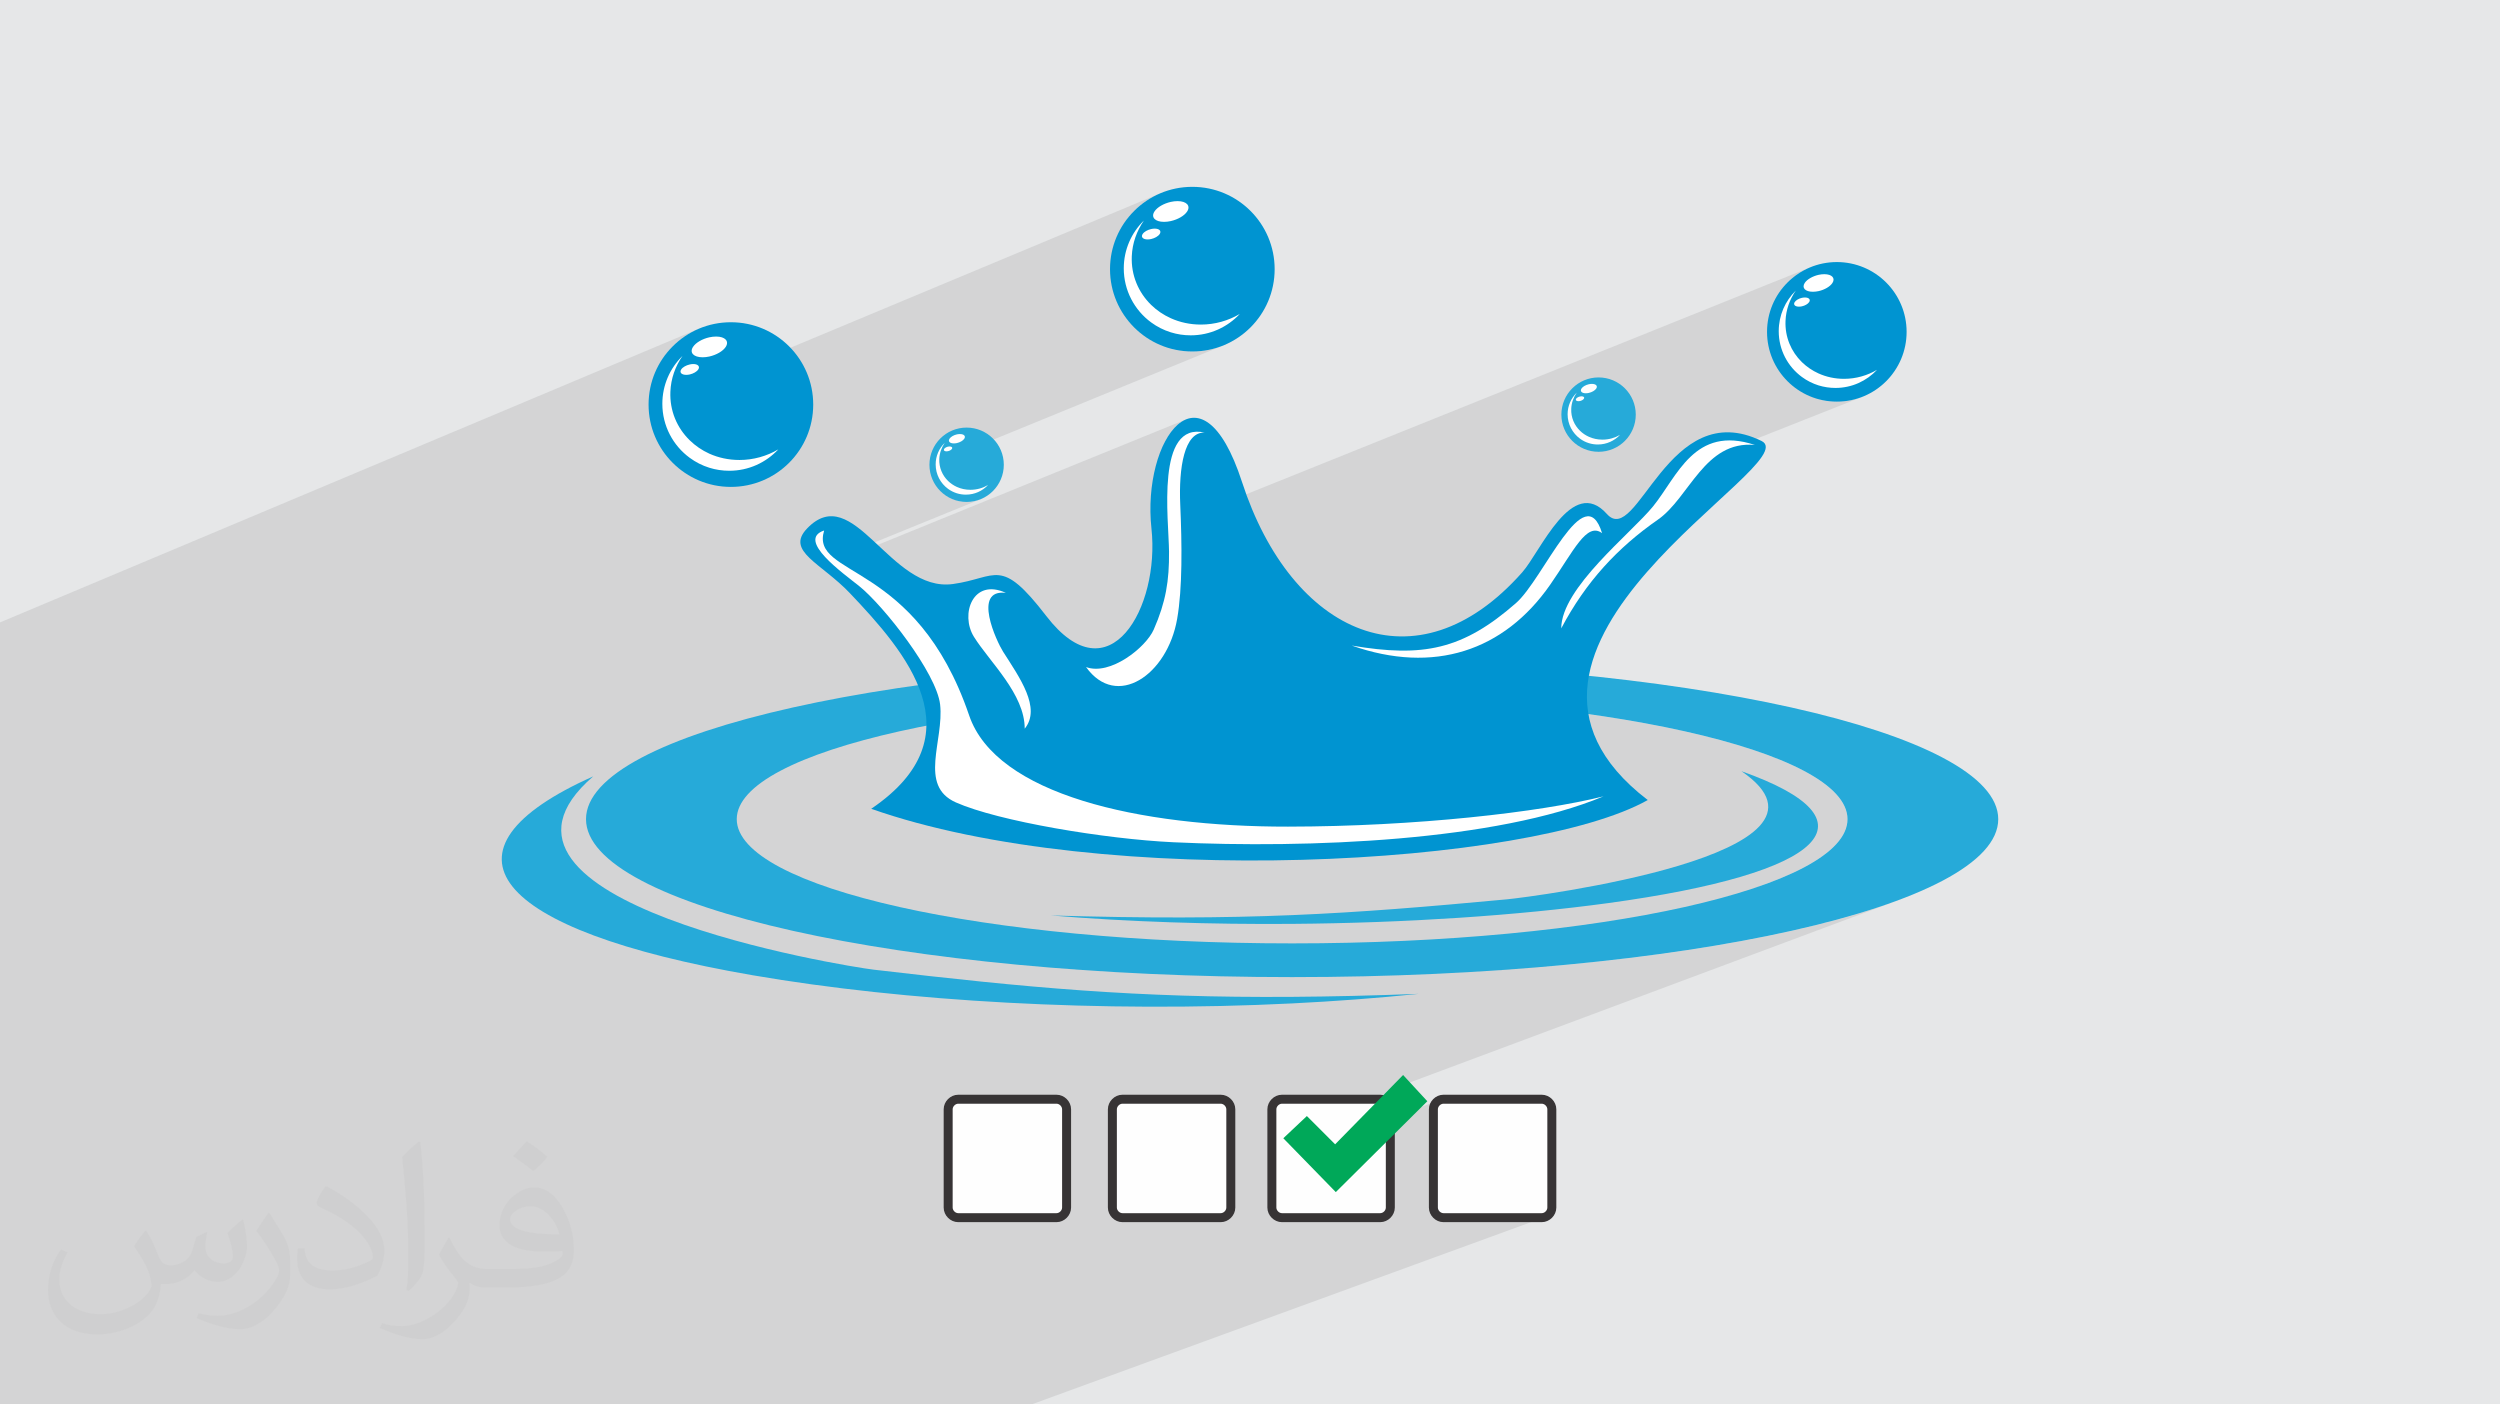 <?xml version="1.0" encoding="UTF-8"?>
<!DOCTYPE svg PUBLIC "-//W3C//DTD SVG 1.1//EN" "http://www.w3.org/Graphics/SVG/1.1/DTD/svg11.dtd">
<!-- Creator: CorelDRAW -->
<svg xmlns="http://www.w3.org/2000/svg" xml:space="preserve" width="94.192mm" height="52.917mm" version="1.1" style="shape-rendering:geometricPrecision; text-rendering:geometricPrecision; image-rendering:optimizeQuality; fill-rule:evenodd; clip-rule:evenodd"
viewBox="0 0 9419.16 5291.66"
 xmlns:xlink="http://www.w3.org/1999/xlink"
 xmlns:xodm="http://www.corel.com/coreldraw/odm/2003">
 <defs>
  <style type="text/css">
   <![CDATA[
    .str0 {stroke:#373435;stroke-width:33.86;stroke-miterlimit:22.926}
    .fil6 {fill:#0094D1}
    .fil4 {fill:#00A859}
    .fil9 {fill:#26AAD9}
    .fil0 {fill:#E6E7E8}
    .fil3 {fill:#FEFEFE}
    .fil7 {fill:white}
    .fil5 {fill:#26AAD9;fill-rule:nonzero}
    .fil8 {fill:white;fill-rule:nonzero}
    .fil2 {fill:#373435;fill-opacity:0.031}
    .fil1 {fill:#373435;fill-opacity:0.102}
   ]]>
  </style>
 </defs>
 <g id="Layer_x0020_1">
  <polygon class="fil0" points="-0,0 9419.16,0 9419.16,5291.66 -0,5291.66 "/>
  <polygon class="fil1" points="-0,3876.31 -0,3874.8 -0,3870.86 -0,3861.67 -0,3852.35 -0,3849.28 -0,3849.04 -0,3848.51 -0,3847.44 -0,3846.07 -0,3845.33 -0,3837.01 -0,3828.99 -0,3822.51 -0,3818.28 -0,3812.49 -0,3795.2 -0,3789.5 -0,3788.09 -0,3758.54 -0,3751.84 -0,3747.2 -0,3737.95 -0,3718.42 -0,3694.33 -0,3532.83 -0,3472.63 -0,3467.06 -0,3451.84 -0,3398.45 -0,3384.91 -0,3374.2 -0,3355.52 -0,3346.03 -0,3344.6 -0,3336.08 -0,3305.85 -0,3271.14 -0,3267.37 -0,3234.87 -0,3218.76 -0,3189.24 -0,3185.47 -0,3178.91 -0,3165.52 -0,3164.34 -0,3161.41 -0,3149.32 -0,3148.65 -0,3147.55 -0,3147.13 -0,3143.06 -0,3128.93 -0,3124.83 -0,3119.81 -0,3116.47 -0,3115.6 -0,3104.12 -0,3101.15 -0,3095.51 -0,3081.97 -0,3015.29 -0,2994.51 -0,2969.97 -0,2938.84 -0,2928.67 -0,2907.58 -0,2904.64 -0,2884.75 -0,2816.41 -0,2750.24 -0,2738.15 -0,2736.34 -0,2704.67 -0,2698.39 -0,2671.67 -0,2670.74 -0,2667.91 -0,2666.83 -0,2658.8 -0,2626.71 -0,2607.49 -0,2600.24 -0,2598.21 -0,2553.92 -0,2545.12 -0,2531.19 -0,2499.04 -0,2492.65 -0,2465.26 -0,2464.55 -0,2461.49 -0,2460.35 -0,2452.43 -0,2419.29 -0,2400.02 -0,2392.43 -0,2390.29 -0,2345.03 2632.98,1238.48 2605.87,1251.54 2580.3,1267.08 2556.43,1284.95 2534.41,1304.97 2514.39,1327.01 2505.67,1338.68 2653.4,1276.68 2662.83,1273.43 2672.53,1270.87 2675.73,1270.22 2678.94,1269.65 2682.15,1269.16 2685.35,1268.75 2688.55,1268.43 2691.74,1268.19 2694.92,1268.05 2698.07,1268 2709.95,1268.79 2720.03,1271.06 2728.14,1274.65 2734.15,1279.41 2737.92,1285.18 2739.28,1291.82 2738.11,1299.16 2734.24,1307.05 2729.6,1313.06 2723.78,1318.78 2716.93,1324.14 2709.2,1329.08 2700.75,1333.52 2691.72,1337.4 2610.1,1371.58 2610.3,1371.57 2611.94,1371.54 2618.14,1371.96 2623.41,1373.15 2627.65,1375.03 2630.79,1377.52 2632.76,1380.54 2633.48,1384 2632.87,1387.82 2630.85,1391.92 2628.46,1395.05 2625.44,1398.04 2621.87,1400.84 2617.84,1403.42 2613.43,1405.75 2608.73,1407.78 2529.66,1440.86 2528.4,1448.26 2527.2,1457.3 2526.33,1466.43 2525.81,1475.65 2525.6,1489.01 2525.98,1499.03 4371.54,728.3 4344.43,741.37 4318.86,756.91 4294.99,774.77 4272.97,794.79 4252.96,816.82 4244.62,827.97 4391.97,766.52 4401.41,763.26 4411.12,760.68 4414.32,760.01 4417.52,759.43 4420.72,758.93 4423.91,758.51 4427.09,758.18 4430.26,757.94 4433.4,757.8 4436.51,757.75 4448.44,758.54 4458.54,760.82 4466.68,764.42 4472.71,769.19 4476.47,774.98 4477.84,781.62 4476.65,788.97 4472.76,796.86 4468.12,802.87 4462.3,808.58 4455.46,813.93 4447.73,818.85 4439.29,823.28 4430.27,827.16 4347.93,861.42 4348.84,861.38 4350.46,861.35 4356.68,861.76 4361.95,862.95 4366.18,864.82 4369.31,867.3 4371.27,870.31 4371.98,873.77 4371.37,877.58 4369.36,881.68 4366.93,884.81 4363.89,887.79 4360.32,890.59 4356.29,893.17 4351.88,895.5 4347.17,897.54 4268.16,930.38 4266.85,938.05 4265.63,947.08 4264.75,956.21 4264.2,965.41 4263.99,978.78 4264.49,991.98 4265.7,1004.98 4267.58,1017.77 4270.13,1030.33 4273.33,1042.65 4277.16,1054.71 4281.59,1066.48 4286.63,1077.97 4292.25,1089.15 4298.42,1099.99 4305.15,1110.5 4312.4,1120.64 4320.16,1130.41 4328.42,1139.79 4337.15,1148.75 4345.27,1156.32 4353.73,1163.54 4362.53,1170.41 4371.65,1176.9 4381.08,1183.01 4390.81,1188.73 4400.83,1194.05 4411.12,1198.95 4417.54,1201.75 4424.06,1204.38 4430.69,1206.85 4437.4,1209.16 4444.21,1211.3 4451.11,1213.26 4458.09,1215.05 4465.15,1216.66 4472.3,1218.1 4479.52,1219.35 4486.81,1220.41 4494.18,1221.29 4501.61,1221.98 4509.1,1222.47 4516.65,1222.77 4524.26,1222.87 4534.23,1222.7 4544.13,1222.19 4553.95,1221.35 4563.67,1220.18 4573.3,1218.69 4582.83,1216.89 4592.25,1214.77 4595.23,1214 4671.05,1182.86 4662.19,1191.92 4652.88,1200.53 4643.14,1208.67 4633,1216.32 4622.46,1223.47 4611.56,1230.09 4600.3,1236.17 4588.71,1241.68 4576.81,1246.62 4413.21,1313.76 4429.77,1318.01 4460.58,1322.71 4492.31,1324.31 4524.02,1322.71 4554.81,1318.01 4584.53,1310.37 4613.02,1299.94 3539,1739.81 3539.02,1741.08 3540.45,1752.73 3543.06,1763.98 3546.79,1774.75 3551.6,1785 3557.42,1794.66 3564.18,1803.67 3571.84,1811.97 3575.5,1815.37 3579.31,1818.62 3583.28,1821.71 3587.39,1824.63 3591.64,1827.39 3596.03,1829.98 3600.56,1832.39 3605.22,1834.63 3611.1,1837.09 3617.14,1839.24 3623.34,1841.09 3629.68,1842.62 3636.16,1843.82 3642.77,1844.69 3649.5,1845.22 3656.34,1845.4 3665.31,1845.09 3674.13,1844.19 3682.79,1842.7 3687.84,1841.48 3722.66,1827.29 3714.46,1835.27 3705.49,1842.4 3695.81,1848.62 3685.5,1853.86 3605.81,1886.33 3613.62,1888.34 3627.53,1890.47 3641.85,1891.19 3656.18,1890.47 3670.1,1888.34 3683.53,1884.89 3696.41,1880.18 3145.1,2104.61 3152.65,2110.52 3157.24,2113.75 4464.83,1581.68 4450.84,1589.47 4437.34,1599.78 4424.41,1612.45 4412.09,1627.36 4400.45,1644.36 4389.55,1663.31 4386.29,1670 4480.09,1631.9 4492.96,1628.2 4507.06,1626.55 4522.43,1627.08 4539.13,1629.9 4494.63,1647.97 4491.33,1651.06 4482.32,1663.06 4474.41,1677.34 4467.56,1693.7 4461.73,1711.94 4456.87,1731.86 4452.95,1753.27 4449.92,1775.95 4447.74,1799.72 4446.38,1824.37 4445.8,1849.7 4445.94,1875.5 4446.78,1901.59 4447.38,1915.57 4447.95,1929.64 4448.49,1943.78 4448.99,1957.99 4449.1,1961.42 6818.21,1008.03 6795.22,1019.1 6773.54,1032.28 6753.3,1047.42 6734.62,1064.39 6717.65,1083.06 6712.56,1089.87 6835.49,1040.46 6843.47,1037.69 6851.69,1035.48 6854.4,1034.93 6857.12,1034.44 6859.84,1034.02 6862.56,1033.66 6865.27,1033.39 6867.96,1033.18 6870.62,1033.06 6873.25,1033.02 6883.35,1033.69 6891.91,1035.62 6898.8,1038.67 6903.9,1042.71 6907.09,1047.61 6908.25,1053.24 6907.25,1059.46 6903.97,1066.14 6900.04,1071.23 6895.11,1076.09 6889.31,1080.64 6882.77,1084.84 6875.61,1088.62 6867.95,1091.93 6795.17,1121.13 6796.11,1121.03 6797.51,1120.91 6798.91,1120.84 6800.3,1120.82 6805.59,1121.17 6810.06,1122.18 6813.65,1123.77 6816.31,1125.88 6817.96,1128.44 6818.54,1131.38 6818.01,1134.62 6816.28,1138.11 6814.25,1140.76 6811.69,1143.28 6808.68,1145.66 6805.27,1147.85 6801.54,1149.83 6797.54,1151.55 6730.74,1178.32 6729.45,1185.88 6728.43,1193.55 6727.7,1201.29 6727.25,1209.1 6727.08,1220.43 6727.51,1231.61 6728.54,1242.62 6730.14,1253.46 6732.3,1264.1 6735.01,1274.54 6738.25,1284.76 6742,1294.74 6746.27,1304.47 6751.02,1313.94 6756.24,1323.14 6761.93,1332.04 6768.06,1340.64 6774.63,1348.91 6781.61,1356.86 6789,1364.45 6795.91,1370.85 6803.1,1376.96 6810.55,1382.78 6818.27,1388.29 6826.25,1393.48 6834.48,1398.33 6842.96,1402.85 6851.69,1407 6862.69,1411.62 6874.01,1415.68 6885.63,1419.16 6897.54,1422.05 6909.72,1424.33 6922.16,1425.98 6934.84,1426.98 6947.74,1427.32 6956.17,1427.17 6964.55,1426.74 6972.85,1426.02 6981.08,1425.03 6989.23,1423.76 6997.3,1422.22 7001.61,1421.25 7072.05,1393.3 7064.53,1400.99 7056.63,1408.3 7048.38,1415.2 7039.79,1421.7 7030.86,1427.76 7021.62,1433.38 7012.09,1438.53 7002.27,1443.21 6992.19,1447.4 6850.59,1503.54 6867.58,1507.91 6893.7,1511.89 6920.6,1513.25 6947.49,1511.89 6973.59,1507.91 6998.79,1501.43 7022.94,1492.59 6580.7,1667.64 6590.82,1670.08 6611.7,1676.41 6432.01,1747.49 6422.78,1756.89 6412.53,1768.03 6402.54,1779.54 6392.75,1791.33 6383.13,1803.35 6373.64,1815.53 6364.26,1827.81 6354.94,1840.1 6345.65,1852.36 6336.36,1864.5 6327.02,1876.47 6317.6,1888.19 6308.07,1899.6 6298.39,1910.64 6288.52,1921.22 6278.43,1931.29 6268.09,1940.79 6257.45,1949.63 6246.48,1957.76 6232.41,1967.68 6218.51,1977.74 6204.8,1987.95 6191.27,1998.31 6177.91,2008.82 6164.73,2019.49 6151.73,2030.33 6138.91,2041.33 6126.26,2052.51 6113.79,2063.86 6101.49,2075.4 6089.36,2087.12 6077.41,2099.03 6065.63,2111.14 6054.02,2123.44 6042.58,2135.95 6031.32,2148.67 6020.22,2161.6 6009.29,2174.75 5998.53,2188.12 5987.93,2201.71 5977.5,2215.54 5967.24,2229.6 5957.15,2243.9 5947.21,2258.45 5937.45,2273.24 5927.84,2288.29 5918.4,2303.59 5909.12,2319.16 5900,2334.99 5891.04,2351.1 5882.24,2367.48 5223.13,2625.08 5289.94,2627.75 5391.17,2632.98 5490.45,2639.29 5587.67,2646.65 5682.69,2655.03 5775.38,2664.4 5865.6,2674.74 5953.23,2686.01 6038.13,2698.19 6120.17,2711.24 6199.22,2725.14 6275.15,2739.85 6347.82,2755.35 6417.11,2771.61 6482.89,2788.59 6545.02,2806.27 6603.36,2824.62 6657.8,2843.61 6708.19,2863.21 6754.41,2883.4 6796.32,2904.13 6833.79,2925.38 6866.7,2947.13 6894.9,2969.34 6918.27,2991.98 6936.67,3015.02 6949.98,3038.44 6958.07,3062.21 6960.79,3086.29 6958.07,3110.37 6949.98,3134.13 6936.67,3157.55 6918.27,3180.6 6894.9,3203.24 6866.7,3225.45 6833.79,3247.2 6796.32,3268.45 6754.41,3289.19 6708.19,3309.37 6657.8,3328.97 5826.91,3641.42 5903.72,3634.64 6021.56,3622.72 6136.27,3609.57 6247.68,3595.24 6355.62,3579.75 6459.93,3563.16 6560.44,3545.49 6656.98,3526.78 6749.38,3507.07 6837.48,3486.4 6921.1,3464.81 7000.09,3442.32 7074.28,3418.99 7143.49,3394.84 5228.31,4109.49 5061.79,4279.3 5424.07,4144.58 5417.62,4148.17 5411.94,4152.89 5407.22,4158.56 5403.62,4165.01 5401.33,4172.05 5400.53,4179.51 5400.53,4549.71 5401.33,4557.17 5403.62,4564.21 5407.22,4570.66 5411.94,4576.33 5417.62,4581.05 5424.07,4584.65 5431.11,4586.94 5438.57,4587.74 5808.76,4587.74 5816.21,4586.94 5823.25,4584.65 3885.79,5291.66 3879.91,5291.66 3518.15,5291.66 3379.76,5291.66 3291.17,5291.66 3285.22,5291.66 2923.46,5291.66 2866.88,5291.66 2785.8,5291.66 2703.97,5291.66 2697.96,5291.66 2407.3,5291.66 2392.55,5291.66 2339.41,5291.66 2336.21,5291.66 2199.29,5291.66 2144.1,5291.66 2099.41,5291.66 2093.37,5291.66 2060.22,5291.66 2013.01,5291.66 1963.5,5291.66 1820.37,5291.66 1753.14,5291.66 1731.6,5291.66 1595.46,5291.66 1438.42,5291.66 1292.21,5291.66 1241.13,5291.66 1240.79,5291.66 1174.19,5291.66 1119.36,5291.66 969.77,5291.66 877.81,5291.66 664.39,5291.66 644.11,5291.66 629.34,5291.66 578.15,5291.66 305.83,5291.66 261.83,5291.66 54.8,5291.66 53.37,5291.66 49.87,5291.66 -0,5291.66 -0,4991.06 -0,4980.46 -0,4779.26 -0,4666.42 -0,4613.55 -0,4568.03 -0,4529.36 -0,4507 -0,4498.12 -0,4437.45 -0,4418.67 -0,4416.03 -0,4389.12 -0,4368.04 -0,4361.86 -0,4343.56 -0,4308.16 -0,4291.84 -0,4273.57 -0,4272.43 -0,4268.96 -0,4263.95 -0,4256.66 -0,4254.18 -0,4226.7 -0,4219.74 -0,4202.06 -0,4199.15 -0,4194.35 -0,4185.09 -0,4170.96 -0,4146.49 -0,4139.67 -0,4131.31 -0,4109.36 -0,4099.42 -0,4097.19 -0,4094.74 -0,4080.88 -0,4071.5 -0,4070.04 -0,4069.71 -0,4069.19 -0,4062.24 -0,4033.29 -0,3999.77 -0,3968.73 -0,3965.76 -0,3917.2 -0,3915.7 -0,3910.6 -0,3903.38 -0,3896.03 -0,3893.08 -0,3881.34 -0,3880.43 -0,3879.78 -0,3879.37 "/>
  <path class="fil2" d="M550.85 4636.82c17.98,27.25 29.64,53.44 41.02,82.55 8.46,16.94 12.95,48.16 52.65,48.16 11.63,0 28.32,-3.43 43.13,-11.63 16.66,-8.74 29.36,-21.97 35.99,-42.06l15.87 -53.44 38.63 -19.05 2.64 2.64c-5.28,20.12 -6.6,39.42 -6.6,54.51 0,44.7 38.63,61.65 69.32,61.65 17.98,0 34.14,-8.74 34.14,-25.15 0,-21.16 -8.99,-57.15 -20.65,-89.43 17.98,-17.98 35.99,-35.99 56.62,-50.55l3.17 1.6c8.99,38.1 14.02,75.67 14.02,100.81 0,24.61 -10.85,51.87 -19.84,69.6 -18.52,34.92 -51.33,62.71 -91.01,62.71 -30.15,0 -63.75,-15.09 -86.79,-43.13l-1.32 0c-21.69,27 -55.3,51.33 -109.02,51.33l-16.66 0c-2.64,35.46 -10.31,60.58 -21.97,83.08 -32,62.43 -127,106.63 -216.43,106.63 -124.36,0 -186.79,-71.7 -186.79,-167.21 0,-59 19.3,-113.77 48.95,-152.65l24.33 10.06c-18.52,35.46 -30.96,68.78 -30.96,101.6 0,89.43 72.77,132.03 156.64,132.03 77.8,0 174.09,-49.48 191.57,-106.88 -6.6,-62.71 -30.15,-92.07 -66.14,-149.22 10.85,-19.05 24.87,-38.1 42.34,-58.47l3.17 0 0 0 0 0 -0.02 -0.09zm1434.31 -336.55c26.19,16.41 51.87,35.71 76.99,57.94 -14.02,19.84 -31.5,37.85 -53.19,53.72 -25.15,-20.37 -50.27,-37.85 -75.95,-56.36 17.45,-19.58 34.67,-38.35 52.12,-55.3l0 0 0 0 0 0 0 0 0 0 0.03 0zm13.49 244.48c-42.34,0 -76.99,27.79 -76.99,48.41 0,44.2 84.66,57.94 186,57.4 -12.7,-51.87 -57.15,-105.84 -109.02,-105.84l0.01 0.03zm-95 236.55c55.04,0 103.2,-1.6 139.95,-10.85 41.02,-10.31 75.67,-30.96 75.67,-45.24 0,-3.71 0,-8.2 -1.32,-11.91 -23.01,2.11 -49.48,2.11 -72.49,2.11 -74.6,0 -131.75,-16.94 -154.25,-58.75 -5.56,-11.63 -9.52,-24.61 -9.52,-39.42 0,-40.49 17.45,-79.91 48.16,-107.16 25.65,-22.48 53.97,-36.5 82.8,-36.5 52.12,0 93.65,41.81 122.76,107.7 15.87,35.99 26.72,77.52 26.72,129.92 0,34.92 -9.52,64.29 -31.22,85.98 -40.49,39.17 -115.09,53.97 -229.39,53.97l-51.87 0 0 0 -13.49 0c-28.32,0 -48.69,-5.03 -64.82,-17.45l-2.64 0c0.79,6.6 1.32,12.95 1.32,19.05 0,25.65 -8.46,58.47 -25.65,84.66 -50.8,75.41 -105.84,108.2 -153.47,108.2 -48.16,0 -107.16,-18.52 -160.35,-42.6l9.52 -18.52c17.2,7.14 41.02,11.91 73.81,11.91 85.98,0 198.96,-82.55 212.98,-163.25 -3.17,-6.6 -8.99,-15.34 -17.2,-24.61 -25.15,-29.9 -41.02,-54.76 -55.83,-80.95 12.7,-25.15 24.33,-45.24 35.18,-63.5l4.5 -0.53c36.78,74.88 70.1,117.73 144.45,117.73l11.63 0 0 0 53.97 0 0 0 0 0 0 0 0 0 0 0 0.09 0.01zm-372.54 79.12c6.35,-34.39 6.88,-73.02 6.88,-109.02l0 -53.44c0,-99.75 -12.7,-244.73 -23.01,-339.19 17.98,-19.3 43.13,-42.06 62.97,-57.4l5.82 1.6c13.49,118.8 16.66,256.39 16.66,383.64 0,33.35 -1.32,65.89 -4.5,89.69 -1.85,30.15 -19.3,52.91 -56.62,87.83l-8.2 -3.71zm-383.38 -157.43c1.85,46.84 24.87,83.62 105.31,83.62 50.01,0 92.33,-12.95 139.17,-35.18 8.46,-3.71 12.95,-8.74 12.95,-12.95 0,-29.36 -22.48,-68.25 -60.32,-103.71 -36.78,-33.35 -85.47,-62.71 -130.96,-82.3 -15.62,-6.6 -20.65,-13.49 -20.65,-20.12 0,-13.49 17.98,-41.81 32.82,-62.18l5.03 -0.53c52.12,27.25 110.34,67.74 153.47,112.7 39.17,41.53 63.5,83.62 63.5,129.39 0,33.86 -10.31,65.61 -27,95.25 -57.15,28.83 -118.01,50.8 -178.33,50.8 -73.28,0 -123.29,-34.39 -123.29,-115.09 0,-8.74 0,-22.22 3.17,-39.7l25.15 0 0 0 0 0 0 0 0 0 0 0 -0.02 0zm-132.57 -133.1l45.52 73.56c16.66,27.25 32.28,56.9 32.28,103.71l0 59.79c0,48.41 -30.96,100.28 -80.95,151.61 -39.17,34.67 -73.81,49.48 -105.84,49.48 -47.62,0 -102.13,-14.81 -165.1,-41.81l7.14 -18.52c19.84,5.28 42.85,9.78 71.17,9.78 90.5,-0.53 183.08,-66.67 225.42,-147.37 5.03,-9.27 6.88,-17.98 6.88,-24.08 0,-9.27 -5.03,-19.58 -8.99,-28.83 -23.01,-43.38 -48.69,-83.08 -76.99,-119.86 14.81,-23.29 29.64,-45.77 45.77,-68l3.71 0.53 0 0 0 0 0 0 0 0 0 0 -0.02 0.01z"/>
  <path class="fil3 str0" d="M3610.37 4141.49l370.2 0c20.26,0 37.98,17.76 37.98,38.02l0 370.2c0,20.28 -17.75,38.03 -37.98,38.03l-370.2 0c-20.29,0 -37.98,-17.75 -37.98,-38.03l0 -370.2c0,-20.29 17.75,-38.02 37.98,-38.02z"/>
  <path class="fil3 str0" d="M4229.07 4141.49l370.19 0c20.29,0 38.02,17.76 38.02,38.02l0 370.2c0,20.28 -17.75,38.03 -38.02,38.03l-370.19 0c-20.27,0 -38.02,-17.75 -38.02,-38.03l0 -370.2c0,-20.29 17.75,-38.02 38.02,-38.02z"/>
  <path class="fil3 str0" d="M4830.01 4141.49l370.2 0c20.26,0 38.04,17.76 38.04,38.02l0 370.2c0,20.28 -17.76,38.03 -38.04,38.03l-370.2 0c-20.28,0 -38.03,-17.75 -38.03,-38.03l0 -370.2c0,-20.29 17.78,-38.02 38.03,-38.02z"/>
  <path class="fil3 str0" d="M5438.57 4141.49l370.19 0c20.29,0 38.02,17.76 38.02,38.02l0 370.2c0,20.28 -17.76,38.03 -38.02,38.03l-370.19 0c-20.29,0 -38.04,-17.75 -38.04,-38.03l0 -370.2c0,-20.29 17.75,-38.02 38.04,-38.02z"/>
  <polygon class="fil4" points="5286.42,4050.23 5377.68,4149.1 5032.84,4491.41 4835.09,4288.56 4923.82,4204.86 5030.3,4311.41 "/>
  <path class="fil5" d="M3291.9 3653.37c-106.07,-12.41 -1606.02,-254.87 -1056.87,-728.29 -623.25,278.25 -388.27,579.16 601.84,749.51 569.8,98.08 1310.24,141.79 2031.43,105.94 160.62,-7.99 320.47,-19.88 477.13,-36.05 -173.55,6.63 -330.85,10.26 -477.13,11.31 -586.3,4.16 -996.71,-34.43 -1576.4,-102.42z"/>
  <path class="fil5" d="M4868.3 3554.37c-1155.4,0 -2092.48,-209.65 -2092.48,-468.08 0,-258.44 937.08,-468.05 2092.48,-468.05 1155.41,0 2092.49,209.61 2092.49,468.05 0,258.43 -937.08,468.08 -2092.49,468.08zm0 -1063.16c-1469.1,0 -2660.41,266.5 -2660.41,595.08 0,328.58 1191.31,595.13 2660.41,595.13 1468.98,0 2660.42,-266.55 2660.42,-595.13 0,-328.58 -1191.44,-595.08 -2660.42,-595.08z"/>
  <path class="fil5" d="M6561.29 2905.71c459.52,313.85 -795.76,474.53 -884.43,482.72 -301.04,28.11 -547.45,48.59 -808.56,59.43 -264.34,10.97 -543.56,12.13 -909.69,1.24 296.96,24.28 606.89,34.09 909.69,31.75 430.82,-3.38 847.02,-31.5 1189.37,-78.08 828.5,-113.13 1025.17,-312.6 503.62,-497.06z"/>
  <path class="fil6" d="M6208.17 3014.25c-752.65,-576.44 604.54,-1266.79 428.84,-1352.77 -353.25,-173.1 -467.82,403.92 -582.85,274.93 -131.2,-147 -249.67,141.71 -318.9,219.92 -398.98,450.55 -869.63,232.9 -1055.96,-340.92 -154.12,-474.53 -377.43,-159.14 -340.99,175.94 32.34,296.69 -158.74,638.27 -395.93,329.94 -174.21,-226.4 -184.59,-144.05 -351.91,-120.92 -237.96,32.99 -373.84,-393.28 -549.92,-209.02 -81.65,85.53 52.8,128.98 161.92,243.83 208.29,219.26 485.94,536.68 80.02,812.06 872.02,307.81 2484.2,215.77 2925.68,-32.99z"/>
  <path class="fil7" d="M6041.57 3000.34c-239.61,60.1 -707.71,113.6 -1188.86,114.13 -562.59,0.7 -1099.86,-121.07 -1201.3,-419.12 -200.44,-588.46 -600.4,-518.05 -546.37,-696.6 -106.06,35.27 71.64,160.95 132.05,209.4 93.06,74.75 291.5,328.26 304.94,446.14 15.45,135.95 -82.94,305.73 59.23,368.87 160.49,71.25 563.25,138.13 819.47,150.16 505.9,23.89 1216.84,-4.09 1620.84,-172.98z"/>
  <path class="fil7" d="M3860.8 2745.43c0,-130.69 -131.4,-250.32 -191.28,-346.06 -52.87,-84.69 -4.28,-223.18 120.28,-165.62 -127.88,-15.65 -34.55,183.68 -10.58,221.41 61.84,97.17 144.91,212.06 81.58,290.27z"/>
  <path class="fil7" d="M4539.13 1629.9c-185.36,-42.73 -135.61,326.45 -134.64,448.42 1.05,109.56 -12.02,189.78 -57.68,293.77 -29.81,67.8 -164.78,174.9 -254.99,141.06 114.57,160.23 306.38,30.86 343.27,-181.33 20.33,-115.93 18.25,-281.63 11.69,-430.23 -6.24,-139.52 15.32,-275.65 92.35,-271.69z"/>
  <path class="fil7" d="M6036.1 2008.82c-65.79,-213.88 -220.31,172.05 -324.09,263.11 -200.96,176.16 -350.35,206.09 -619.17,160.31 309.03,108.66 573.51,21.09 747.7,-229.22 88.28,-126.78 137.23,-237.65 195.56,-194.2z"/>
  <path class="fil7" d="M6611.7 1676.41c-227.73,-75.86 -291.89,118.6 -383.41,231.3 -83.07,102.29 -346.05,307.33 -346.05,459.77 93.01,-176.21 213.16,-304.63 364.24,-409.72 118.86,-82.66 175.55,-298.82 365.22,-281.35z"/>
  <path class="fil6" d="M4492.31 703.92c171.26,0 310.14,138.93 310.14,310.19 0,171.35 -138.88,310.2 -310.14,310.2 -171.4,0 -310.13,-138.85 -310.13,-310.2 0,-171.26 138.73,-310.19 310.13,-310.19z"/>
  <path class="fil8" d="M4385.73 835.89c8.25,0 16.89,-0.98 25.39,-2.93 26.11,-5.84 50.98,-19.74 61.64,-36.1 14.09,-21.64 -2.15,-39.11 -36.25,-39.11 -8.25,0 -16.88,1.05 -25.39,2.93 -26.11,5.91 -50.98,19.81 -61.51,36.18 -14.08,21.69 2.15,39.03 36.12,39.03z"/>
  <path class="fil8" d="M4524.26 1222.87c-40.73,0 -79.17,-8.58 -113.14,-23.92 -27.8,-12.52 -52.8,-29.55 -73.97,-50.2 -47.82,-46.69 -76.01,-111.57 -72.95,-183.34 2.01,-49.3 18.65,-95.35 45.66,-134.58 -46.76,45.78 -75.85,109.69 -75.85,180.24 0,83.64 40.59,157.69 103.14,203.61 22.2,16.31 47.07,29.03 73.97,37.35 23.71,7.4 48.97,11.36 75.08,11.36 72.95,0 138.8,-31.04 184.85,-80.53 -42.99,25.32 -93.4,40.01 -146.79,40.01z"/>
  <path class="fil8" d="M4323.83 902.13c4.48,0 8.9,-0.51 13.32,-1.55 13.69,-3.05 26.62,-10.4 32.21,-18.9 7.28,-11.23 -1.1,-20.33 -18.9,-20.33 -4.29,0 -8.84,0.59 -13.31,1.57 -13.57,3.03 -26.52,10.25 -32.09,18.76 -7.35,11.3 1.17,20.45 18.77,20.45z"/>
  <path class="fil6" d="M2753.72 1214.09c171.41,0 310.21,138.93 310.21,310.28 0,171.26 -138.8,310.13 -310.21,310.13 -171.33,0 -310.13,-138.87 -310.13,-310.13 0,-171.35 138.8,-310.28 310.13,-310.28z"/>
  <path class="fil8" d="M2647.22 1346.13c8.37,0 16.8,-1.03 25.31,-2.91 26.18,-5.85 51.05,-19.81 61.71,-36.17 14.03,-21.64 -2.2,-39.05 -36.17,-39.05 -8.38,0 -17.02,1.04 -25.54,2.87 -26.11,5.83 -50.85,19.81 -61.49,36.18 -14.11,21.68 2.13,39.08 36.18,39.08z"/>
  <path class="fil8" d="M2585.45 1412.32c4.27,0 8.82,-0.52 13.31,-1.49 13.57,-3.06 26.62,-10.39 32.09,-18.91 7.33,-11.23 -1.18,-20.38 -18.91,-20.38 -4.35,0 -8.89,0.57 -13.18,1.62 -13.72,3.06 -26.7,10.25 -32.15,18.76 -7.47,11.3 1.16,20.4 18.84,20.4z"/>
  <path class="fil8" d="M2785.81 1733.04c-40.8,0 -79.11,-8.51 -113.28,-23.82 -27.73,-12.62 -52.73,-29.7 -73.77,-50.28 -48,-46.7 -76,-111.59 -72.95,-183.29 1.88,-49.36 18.52,-95.42 45.53,-134.58 -46.82,45.79 -75.85,109.64 -75.85,180.24 0,83.59 40.6,157.69 103.27,203.61 22.02,16.24 47.02,29.03 73.77,37.36 23.79,7.4 48.97,11.36 75.15,11.36 73.08,0 138.73,-31.12 184.8,-80.61 -43.01,25.28 -93.35,40.01 -146.67,40.01z"/>
  <path class="fil6" d="M6920.6 987.36c145.23,0 262.85,117.75 262.85,262.98 0,145.23 -117.62,262.91 -262.85,262.91 -145.3,0 -262.98,-117.68 -262.98,-262.91 0,-145.23 117.68,-262.98 262.98,-262.98z"/>
  <path class="fil8" d="M6947.74 1427.32c-34.69,0 -67.15,-7.27 -96.05,-20.32 -23.59,-10.59 -44.63,-25.13 -62.69,-42.55 -40.45,-39.55 -64.29,-94.56 -61.75,-155.35 1.62,-41.83 15.7,-80.94 38.7,-114.19 -39.75,38.85 -64.29,93.02 -64.29,152.89 0,70.81 34.35,133.66 87.34,172.51 18.78,13.83 39.95,24.62 62.69,31.76 20.19,6.17 41.62,9.55 63.7,9.55 61.9,0 117.57,-26.31 156.66,-68.32 -36.44,21.49 -79.17,34.02 -124.31,34.02z"/>
  <path class="fil8" d="M6830.26 1099.26c6.94,0 14.34,-0.85 21.43,-2.4 22.2,-4.93 43.25,-16.88 52.28,-30.72 11.88,-18.32 -1.82,-33.12 -30.72,-33.12 -6.96,0 -14.36,0.9 -21.56,2.46 -22.1,5.07 -43.14,16.83 -52.16,30.66 -11.89,18.37 1.82,33.12 30.73,33.12z"/>
  <path class="fil8" d="M6777.71 1155.38c3.83,0 7.66,-0.45 11.29,-1.24 11.69,-2.59 22.61,-8.84 27.28,-16.03 6.24,-9.56 -0.84,-17.29 -15.98,-17.29 -3.7,0 -7.45,0.53 -11.3,1.3 -11.49,2.6 -22.41,8.77 -27.14,15.99 -6.17,9.53 1.03,17.27 15.85,17.27z"/>
  <path class="fil9" d="M3641.85 1611.01c77.42,0 140.17,62.73 140.17,140.09 0,77.36 -62.75,140.09 -140.17,140.09 -77.36,0 -140.03,-62.73 -140.03,-140.09 0,-77.36 62.67,-140.09 140.03,-140.09z"/>
  <path class="fil8" d="M3593.78 1670.63c3.85,0 7.61,-0.46 11.44,-1.29 11.76,-2.67 23.06,-8.97 27.87,-16.37 6.35,-9.76 -0.98,-17.6 -16.37,-17.6 -3.77,0 -7.6,0.44 -11.5,1.23 -11.82,2.65 -23,9.02 -27.81,16.37 -6.35,9.79 1.05,17.66 16.37,17.66z"/>
  <path class="fil8" d="M3565.85 1700.56c1.95,0 3.98,-0.26 5.99,-0.7 6.24,-1.43 12.07,-4.67 14.61,-8.58 3.24,-5.06 -0.51,-9.15 -8.5,-9.15 -2.03,0 -4.11,0.19 -6.11,0.65 -6.12,1.42 -11.95,4.73 -14.49,8.5 -3.24,5.07 0.53,9.28 8.5,9.28z"/>
  <path class="fil8" d="M3656.34 1845.4c-18.39,0 -35.66,-3.83 -51.12,-10.77 -12.6,-5.72 -23.83,-13.38 -33.38,-22.66 -21.56,-21.12 -34.23,-50.49 -33,-82.89 1.03,-22.28 8.51,-43.06 20.72,-60.72 -21.23,20.64 -34.29,49.42 -34.29,81.43 0,37.75 18.3,71.25 46.57,91.99 9.99,7.32 21.3,13.05 33.38,16.82 10.78,3.3 22.22,5.07 33.96,5.07 33,0 62.69,-14.03 83.48,-36.38 -19.42,11.5 -42.24,18.11 -66.32,18.11z"/>
  <path class="fil9" d="M6022.91 1422c77.42,0 140.11,62.75 140.11,140.17 0,77.34 -62.69,140.03 -140.11,140.03 -77.34,0 -140.16,-62.69 -140.16,-140.03 0,-77.42 62.82,-140.17 140.16,-140.17z"/>
  <path class="fil8" d="M5974.73 1481.69c3.83,0 7.72,-0.46 11.57,-1.36 11.82,-2.67 22.92,-8.97 27.8,-16.37 6.29,-9.74 -0.92,-17.6 -16.37,-17.6 -3.72,0 -7.68,0.44 -11.43,1.29 -11.82,2.67 -23.13,8.97 -27.81,16.31 -6.37,9.8 0.91,17.73 16.24,17.73z"/>
  <path class="fil8" d="M6037.4 1656.41c-18.37,0 -35.79,-3.84 -51.1,-10.79 -12.54,-5.65 -23.85,-13.31 -33.4,-22.73 -21.69,-21.05 -34.36,-50.34 -32.99,-82.69 0.92,-22.33 8.37,-43.12 20.73,-60.92 -21.18,20.79 -34.43,49.64 -34.43,81.45 0,37.8 18.45,71.33 46.69,92.04 10.07,7.34 21.17,13.12 33.4,16.83 10.64,3.36 22.07,5.11 33.83,5.11 33,0 62.68,-14.03 83.52,-36.3 -19.41,11.38 -42.15,18 -66.25,18z"/>
  <path class="fil8" d="M5946.8 1511.57c2.08,0 4.09,-0.25 6.1,-0.66 6.11,-1.42 12.09,-4.68 14.49,-8.56 3.31,-5.14 -0.52,-9.22 -8.51,-9.22 -1.88,0 -4.03,0.25 -5.98,0.71 -6.17,1.42 -12.01,4.61 -14.55,8.51 -3.31,5.06 0.59,9.22 8.45,9.22z"/>
 </g>
</svg>

